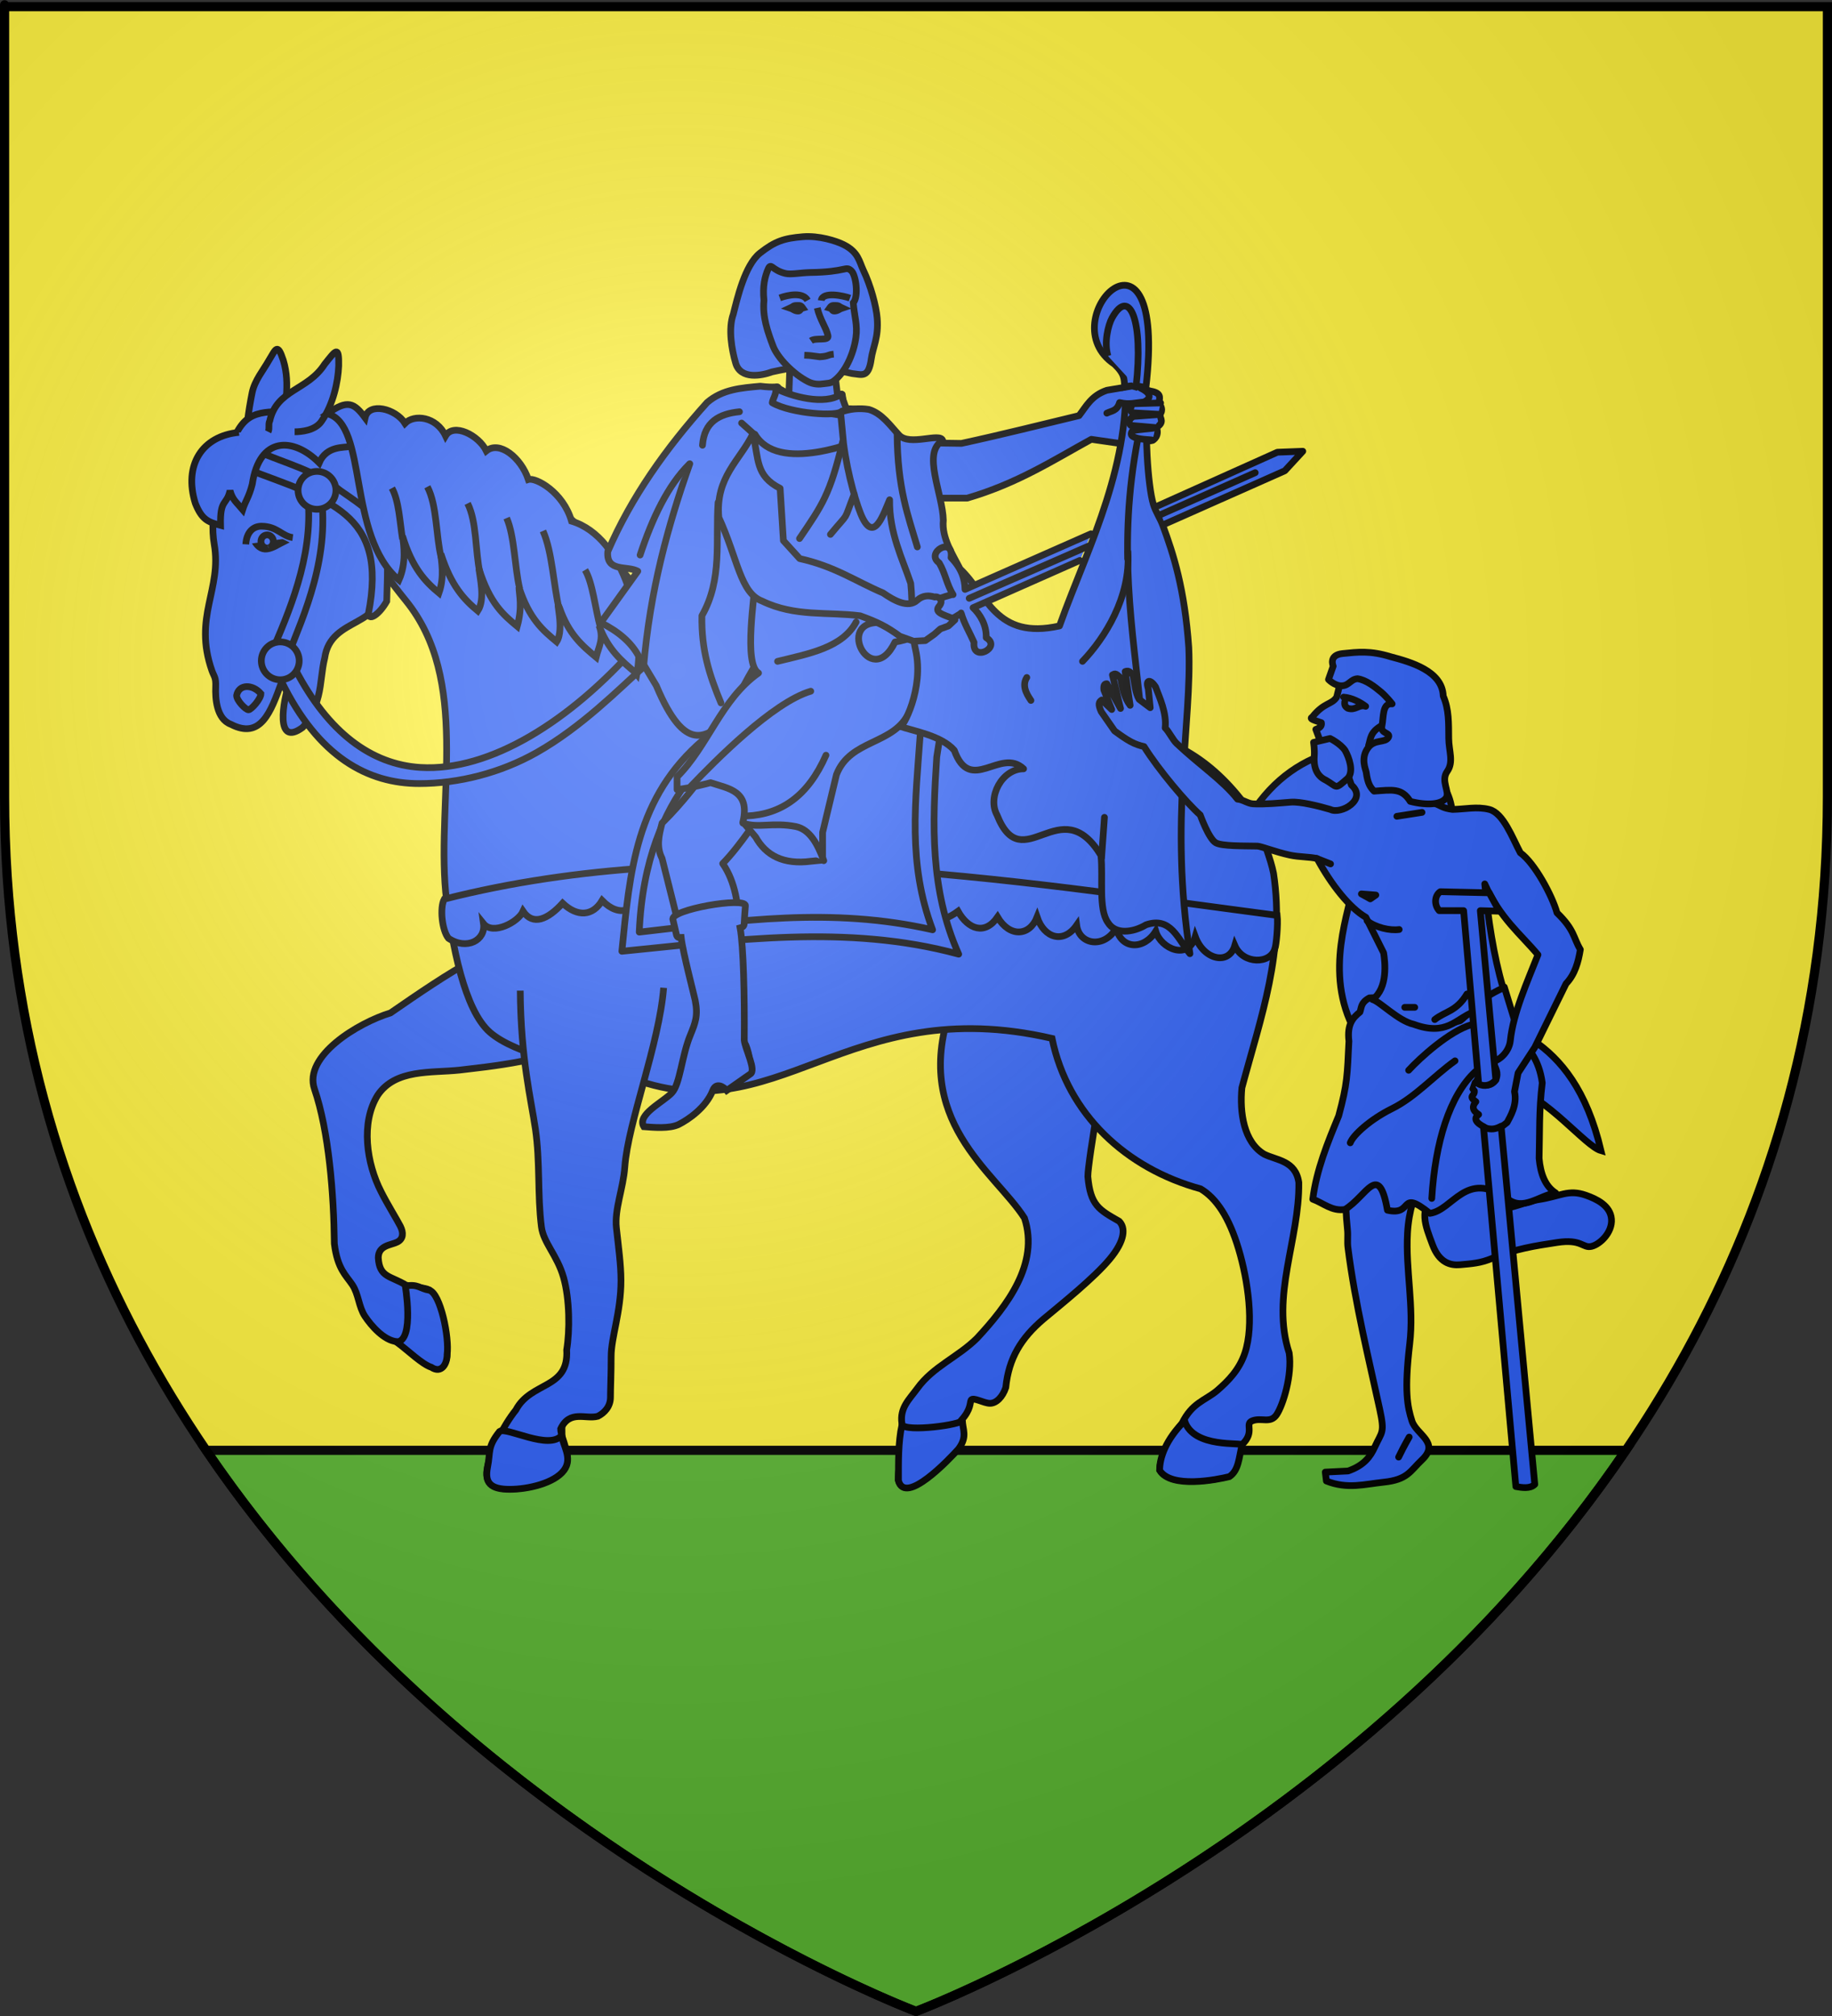 <?xml version="1.0" encoding="UTF-8" standalone="no"?>
<svg
   xmlns:dc="http://purl.org/dc/elements/1.1/"
   xmlns:cc="http://web.resource.org/cc/"
   xmlns:rdf="http://www.w3.org/1999/02/22-rdf-syntax-ns#"
   xmlns:svg="http://www.w3.org/2000/svg"
   xmlns="http://www.w3.org/2000/svg"
   xmlns:xlink="http://www.w3.org/1999/xlink"
   xmlns:sodipodi="http://sodipodi.sourceforge.net/DTD/sodipodi-0.dtd"
   xmlns:inkscape="http://www.inkscape.org/namespaces/inkscape"
   height="660"
   width="600"
   version="1.0"
   id="svg2"
   sodipodi:version="0.32"
   inkscape:version="0.45.1"
   sodipodi:docname="Blason ville fr Cébazan (Hérault).svg"
   sodipodi:docbase="C:\Users\Jany\Documents\aaaOuiqui\Blasons\Blasons Hérault"
   inkscape:export-filename="/Users/olivier/Desktop/Blason Rouge/Blason_Vide_3D.png"
   inkscape:export-xdpi="144"
   inkscape:export-ydpi="144"
   inkscape:output_extension="org.inkscape.output.svg.inkscape">
  <rect width="100%" height="100%" fill="#333333" stroke="none"/>
  <sodipodi:namedview
     inkscape:window-height="814"
     inkscape:window-width="1152"
     inkscape:pageshadow="2"
     inkscape:pageopacity="0.0"
     guidetolerance="10.0"
     gridtolerance="10.0"
     objecttolerance="10.0"
     borderopacity="1.0"
     bordercolor="#666666"
     pagecolor="#ffffff"
     id="base"
     showgrid="false"
     height="660px"
     inkscape:zoom="0.89095454"
     inkscape:cx="172.24071"
     inkscape:cy="349.33675"
     inkscape:window-x="-8"
     inkscape:window-y="-8"
     inkscape:current-layer="layer4" />
  <desc
     id="desc4">Flag of Canton of Valais (Wallis)</desc>
  <defs
     id="defs6">
    <linearGradient
       id="linearGradient2893">
      <stop
         style="stop-color:white;stop-opacity:0.314;"
         offset="0"
         id="stop2895" />
      <stop
         id="stop2897"
         offset="0.19"
         style="stop-color:white;stop-opacity:0.251;" />
      <stop
         style="stop-color:#6b6b6b;stop-opacity:0.125;"
         offset="0.6"
         id="stop2901" />
      <stop
         style="stop-color:black;stop-opacity:0.125;"
         offset="1"
         id="stop2899" />
    </linearGradient>
    <radialGradient
       inkscape:collect="always"
       xlink:href="#linearGradient2893"
       id="radialGradient3163"
       gradientUnits="userSpaceOnUse"
       gradientTransform="matrix(1.353,0,0,1.349,-77.629,-85.747)"
       cx="221.445"
       cy="226.331"
       fx="221.445"
       fy="226.331"
       r="300" />
    <g
       id="s">
      <g
         id="c">
        <path
           transform="matrix(0.951,0.309,-0.309,0.951,0,-1)"
           d="M 0,0 L 0,1 L 0.5,1 L 0,0 z "
           id="t" />
        <use
           height="540"
           width="810"
           y="0"
           x="0"
           id="use2144"
           transform="scale(-1,1)"
           xlink:href="#t" />
      </g>
      <g
         id="a">
        <use
           height="540"
           width="810"
           y="0"
           x="0"
           id="use2147"
           transform="matrix(0.309,0.951,-0.951,0.309,0,0)"
           xlink:href="#c" />
        <use
           height="540"
           width="810"
           y="0"
           x="0"
           id="use2149"
           transform="matrix(-0.809,0.588,-0.588,-0.809,0,0)"
           xlink:href="#c" />
      </g>
      <use
         height="540"
         width="810"
         y="0"
         x="0"
         id="use2151"
         transform="scale(-1,1)"
         xlink:href="#a" />
    </g>
  </defs>
  <g
     inkscape:groupmode="layer"
     id="layer3"
     inkscape:label="Fond écu"
     style="display:inline">
    <path
       id="path2855"
       style="fill:#fcef3c;fill-opacity:1;fill-rule:evenodd;stroke:none;stroke-width:1px;stroke-linecap:butt;stroke-linejoin:miter;stroke-opacity:1"
       d="M 300,658.5 C 300,658.5 598.5,546.18 598.5,260.728 C 598.5,-24.723 598.5,2.176 598.5,2.176 L 1.5,2.176 L 1.5,260.728 C 1.5,546.18 300,658.5 300,658.5 z "
       sodipodi:nodetypes="cccccc" />
    <path
       style="fill:#5ab532;fill-opacity:1;fill-rule:evenodd;stroke:#000000;stroke-width:3;stroke-linecap:butt;stroke-linejoin:miter;stroke-miterlimit:4;stroke-dasharray:none;stroke-opacity:1;display:inline"
       d="M 67.531,474.812 C 155.45,604.101 300,658.5 300,658.5 C 300,658.5 444.55,604.101 532.469,474.812 L 67.531,474.812 z "
       id="path11392" />
  </g>
  <g
     inkscape:groupmode="layer"
     id="layer4"
     inkscape:label="Meubles"
     sodipodi:insensitive="true">
    <g
       id="g9360"
       style="fill:#2b5df2;stroke:#000000;stroke-width:2.2;stroke-miterlimit:4;stroke-dasharray:none;stroke-opacity:1"
       transform="translate(-4.49,-3.367)">
      <path
         style="fill:#2b5df2;fill-opacity:1;fill-rule:evenodd;stroke:#000000;stroke-width:2.2;stroke-linecap:butt;stroke-linejoin:miter;stroke-miterlimit:4;stroke-dasharray:none;stroke-opacity:1;display:inline"
         d="M 316.219,332.562 C 302.539,370.073 330.36,387.002 340.019,402.148 C 344.968,417.127 334.178,431.013 324.514,441.428 C 318.324,447.622 310.037,450.753 304.874,457.967 C 302.263,461.534 299.127,464.283 299.871,469.348 C 300.763,475.409 298.672,481.657 298.672,487.944 C 300.855,496.251 315.324,480.934 318.312,477.607 C 321.413,473.472 317.252,470.592 319.345,468.304 C 322.55,464.802 322.115,462.514 322.524,461.755 C 323.147,460.602 326.659,462.789 328.726,462.789 C 330.794,462.789 332.861,460.722 333.895,457.621 C 334.856,448.036 338.916,441.434 346.221,435.226 C 352.423,430.058 362.76,421.788 367.929,415.586 C 373.097,409.384 373.097,405.249 371.03,403.182 C 364.438,399.43 361.597,397.976 360.772,388.534 C 360.772,383.365 367.063,347.435 369.13,339.166"
         class="Silber Rand2"
         id="path10172"
         sodipodi:nodetypes="ccccsccsssccsccc" />
      <path
         style="fill:#2b5df2;fill-opacity:1;fill-rule:evenodd;stroke:#000000;stroke-width:2.2;stroke-linecap:butt;stroke-linejoin:miter;stroke-miterlimit:4;stroke-dasharray:none;stroke-opacity:1;display:inline"
         d="M 184.227,310.004 C 169.959,309.069 150.757,322.319 132.375,334.98 C 121.817,338.194 103.783,349.063 107.483,359.893 C 112.217,373.751 113.812,394.387 113.989,410.544 C 115.023,418.813 117.819,420.88 119.887,423.981 C 121.954,427.082 121.954,431.217 124.022,434.318 C 126.089,437.419 130.224,442.163 134.358,442.588 C 139.5,443.115 142.628,449.823 145.729,450.857 C 148.83,451.891 150.897,449.823 150.897,446.722 C 148.443,440.256 149.257,431.06 145.068,425.643 C 143.51,424.864 140.567,424.902 137.442,424.084 C 132.418,421.004 128.766,421.654 128.383,415.168 C 128.383,411.033 132.518,411.033 134.585,410 C 136.653,408.966 136.653,406.899 135.619,404.831 C 134.585,402.764 131.371,397.637 129.303,393.503 C 124.525,384.204 122.612,370.951 128.156,361.961 C 133.994,353.227 145.761,354.699 155.032,353.691 C 163.302,352.657 187.349,350.59 197.158,342.722"
         class="Silber Rand2"
         id="path10170"
         sodipodi:nodetypes="ccscssssccccsscccc" />
      <path
         sodipodi:nodetypes="csccc"
         id="path3058"
         class="Silber Rand2"
         d="M 84.993,150.559 C 84.993,144.357 85.779,138.363 87.061,131.953 C 87.871,127.899 90.781,124.522 92.609,121.235 C 94.817,117.686 95.344,115.452 97.259,121.273 C 99.781,129.519 97.397,136.664 97.397,144.357"
         style="fill:#2b5df2;fill-opacity:1;fill-rule:evenodd;stroke:#000000;stroke-width:2.2;stroke-linecap:butt;stroke-linejoin:miter;stroke-miterlimit:4;stroke-dasharray:none;stroke-opacity:1;display:inline" />
      <path
         id="path10174"
         style="fill:#2b5df2;fill-opacity:1;fill-rule:evenodd;stroke:#000000;stroke-width:2.2;stroke-linecap:butt;stroke-linejoin:miter;stroke-miterlimit:4;stroke-dasharray:none;stroke-opacity:1;display:inline"
         d="M 106.61,139.04 C 104.543,139.04 99.465,138.155 96.364,138.155 C 93.263,138.155 89.128,138.155 86.027,140.222 C 82.926,142.29 80.859,146.424 78.791,153.66 C 76.724,160.896 72.899,171.414 74.656,181.569 C 77.223,196.4 67.708,205.247 73.892,222.917 C 74.574,224.866 75.26,225.005 75.128,228.272 C 74.98,231.964 75.358,238.722 80.094,240.489 C 89.936,245.581 93.183,236.371 96.633,226.938 C 98.886,220.667 101.886,222.532 99.276,226.938 C 97.194,232.595 94.434,248.249 103.6,241.523 C 105.667,239.456 107.734,235.321 108.768,231.186 C 109.802,227.051 109.802,222.917 110.835,218.782 C 112.816,204.677 131.459,209.27 128.408,193.974 C 129.563,179.442 116.37,174.091 137.417,200.008 C 158.465,225.924 147.569,264.056 150.443,295.439 C 152.511,313.012 156.645,334.056 164.915,341.291 C 173.184,348.527 193.236,352.662 209.775,355.763 C 258.964,375.47 281.248,327.652 349.047,343.326 C 354.134,368.184 373.322,385.901 397.724,392.582 C 402.893,395.683 407.027,401.885 410.128,412.222 C 413.229,422.559 415.297,437.03 412.196,446.334 C 410.405,451.705 406.891,455.354 403.047,458.672 C 399.002,461.98 394.946,462.579 391.614,469.329 C 387.12,474.9 384.286,481.157 384.286,484.58 C 388.019,490.652 403.026,487.669 407.125,486.647 C 410.226,484.58 408.154,479.229 411.259,476.31 C 415.659,472.176 412.023,469.57 414.58,468.537 C 417.61,467.312 420.557,469.57 422.624,466.469 C 424.691,463.368 427.75,453.569 426.717,446.334 C 420.6,427.653 430.107,409.209 429.866,390.515 C 428.832,383.279 422.63,383.279 418.495,381.212 C 411.851,377.295 410.443,367.561 411.222,359.492 C 417.407,336.409 425.439,314.756 421.596,289.317 C 420.562,284.148 418.495,280.013 418.495,277.946 C 439.52,273.151 447.711,277.125 447.924,290.71 C 448.037,297.927 438.21,317.879 446.544,337.397 C 462.756,357.273 475.503,350.835 498.282,358.324 C 511.592,362.7 523.627,378.584 528.84,380.071 C 524.127,360.149 515.694,350.095 506.614,343.923 C 492.697,334.464 477.261,334.126 471.372,321.359 C 459.995,297.395 493.463,276.713 473.862,256.356 C 455.798,241.899 428.621,247.002 414.36,269.677 C 389.692,233.964 358.484,241.023 318.682,242.658 C 296.975,242.658 260.014,243.423 248.643,242.389 C 226.86,241.462 226.347,216.627 216.521,201.073 C 210.44,191.445 201.123,181.909 191.512,173.297 C 167.418,151.706 135.758,135.919 106.61,139.04 z "
         sodipodi:nodetypes="cssssssccccsccccscccssccccsssccccccscscscccccssc" />
      <path
         style="fill:#2b5df2;fill-opacity:1;fill-rule:evenodd;stroke:#000000;stroke-width:2.2;stroke-linecap:butt;stroke-linejoin:miter;stroke-miterlimit:4;stroke-dasharray:none;stroke-opacity:1;display:inline"
         d="M 174.878,327.683 C 175.039,349.943 178.44,363.426 179.84,372.961 C 181.429,383.778 180.478,394.441 181.811,405.005 C 182.469,410.228 186.979,414.308 189.046,421.544 C 191.114,428.78 191.114,439.117 190.08,445.319 C 190.841,458.25 178.44,455.539 173.444,464.959 C 169.309,470.127 165.174,478.397 164.141,483.565 C 163.107,488.733 165.174,490.801 171.377,490.801 C 177.579,490.801 186.042,488.733 189.144,484.599 C 192.245,480.464 188.11,474.262 188.11,471.161 C 191.094,464.821 196.333,468.101 200.287,467.026 C 202.354,465.992 204.422,463.925 204.422,460.824 C 204.422,457.723 204.649,453.588 204.649,447.386 C 204.649,441.184 207.863,432.915 207.863,422.578 C 207.863,417.368 207.047,411.633 206.369,405.373 C 205.702,399.212 208.611,392.543 209.124,385.365 C 210.158,370.894 220.383,345.193 221.841,326.742"
         class="Silber Rand2"
         id="path10178"
         sodipodi:nodetypes="csssccsssccsssssc" />
      <path
         id="path10204"
         style="fill:#2b5df2;fill-opacity:1;fill-rule:evenodd;stroke:#000000;stroke-width:2.2;stroke-linecap:butt;stroke-linejoin:miter;stroke-miterlimit:4;stroke-dasharray:none;stroke-opacity:1;display:inline"
         d="M 227.599,296.943 C 230.013,301.249 238.619,302.534 240.549,296.755 C 243.288,301.077 250.867,302.251 253.5,297.735 C 255.491,302.589 264.411,302.614 266.082,297.291 C 271.369,302.953 275.482,304.146 279.4,298.05 C 281.606,303.209 288.09,303.58 291.616,297.913 C 294.434,304.768 303.154,303.287 306.036,300.167 C 307.97,305.314 312.291,306.052 318.252,301.698 C 321.623,307.689 327.068,309.564 331.202,303.611 C 335.191,310.311 341.659,309.875 344.152,303.611 C 346.511,310.571 352.839,312.425 357.103,306.271 C 357.949,312.672 366.035,314.029 370.053,307.28 C 371.862,314.367 379.205,314.32 383.003,308.253 C 384.716,314.013 393.719,317.896 395.954,310.014 C 398.813,317.74 407.016,319.389 408.904,312.921 C 411.611,319.197 420.669,319.016 422.028,313.905 C 422.468,312.982 423.124,306.009 422.785,303.047 C 333.795,291.359 238.316,275.293 149.991,297.726 C 148.474,300.489 149.228,307.94 151.367,310.552 C 157.371,314.568 163.609,311.168 162.847,305.773 C 165.903,309.598 174.191,305.306 175.797,301.708 C 179.037,306.481 183.857,304.431 188.748,299.064 C 193.641,303.655 198.622,303.308 201.698,298.18 C 207.418,304.026 212.761,301.322 214.648,296.354 C 218.064,303.189 224.298,303.001 227.599,296.943 z "
         sodipodi:nodetypes="ccccccccccccccccccccccccc" />
      <path
         sodipodi:nodetypes="cccccc"
         id="path3064"
         class="Silber Rand2"
         d="M 92.314,144.73 C 92.856,143.647 92.278,142.191 92.839,141.126 C 95.176,130.784 105.275,131.254 110.813,122.595 C 114.391,118.133 115.56,116.179 115.42,123.139 C 115.199,128.373 113.681,135.674 109.802,141.256 C 107.734,144.357 103.057,144.73 100.989,144.73"
         style="fill:#2b5df2;fill-opacity:1;fill-rule:evenodd;stroke:#000000;stroke-width:2.2;stroke-linecap:butt;stroke-linejoin:miter;stroke-miterlimit:4;stroke-dasharray:none;stroke-opacity:1;display:inline" />
      <path
         sodipodi:nodetypes="cscsc"
         id="path3074"
         class="Schwarz"
         d="M 96.839,180.978 C 95.502,180.348 94.396,178.408 92.466,178.021 C 90.295,177.586 88.113,178.162 87.898,180.605 C 88.648,181.984 89.976,183.354 91.956,183.092 C 93.853,182.84 95.976,181.407 96.839,180.978 z "
         style="fill:#2b5df2;fill-opacity:1;fill-rule:evenodd;stroke:#000000;stroke-width:2.2;stroke-linecap:butt;stroke-linejoin:miter;stroke-miterlimit:4;stroke-dasharray:none;stroke-opacity:1;display:inline" />
      <path
         sodipodi:nodetypes="ccsc"
         id="path3076"
         class="Schwarz"
         d="M 89.946,230.476 C 87.265,227.334 82.749,227.243 81.978,231.035 C 81.978,232.71 84.955,235.745 85.869,235.745 C 86.782,235.745 89.946,232.15 89.946,230.476 z "
         style="fill:#2b5df2;fill-opacity:1;fill-rule:evenodd;stroke:#000000;stroke-width:2.2;stroke-linecap:butt;stroke-linejoin:miter;stroke-miterlimit:4;stroke-dasharray:none;stroke-opacity:1;display:inline" />
      <path
         sodipodi:nodetypes="csc"
         id="path3078"
         class="Rand2"
         d="M 84.993,181.569 C 85.229,177.439 87.538,175.613 90.156,175.635 C 95.319,175.68 96.782,178.878 100.379,179.355"
         style="fill:#2b5df2;fill-opacity:1;fill-rule:evenodd;stroke:#000000;stroke-width:2.2;stroke-linecap:butt;stroke-linejoin:miter;stroke-miterlimit:4;stroke-dasharray:none;stroke-opacity:1;display:inline" />
      <path
         sodipodi:end="7.6256262"
         sodipodi:start="1.3829419"
         transform="matrix(0.417,0,0,0.417,66.668,42.136)"
         d="M 61.623,337.199 A 4.868,5.159 0 1 1 61.816,337.156"
         sodipodi:ry="5.15873"
         sodipodi:rx="4.8677292"
         sodipodi:cy="332.13086"
         sodipodi:cx="60.714287"
         id="path3082"
         style="fill:#2b5df2;fill-opacity:1;stroke:#000000;stroke-width:5.274;stroke-miterlimit:4;stroke-dasharray:none;stroke-opacity:1;display:inline"
         sodipodi:type="arc"
         sodipodi:open="true" />
      <path
         sodipodi:nodetypes="cccccccccssccsssc"
         d="M 84.993,156.761 C 112.019,167.166 131.75,170.929 125.13,204.363 C 125.43,206.789 128.843,204.31 131.156,200.207 C 131.871,175.525 131.927,174.895 116.004,163.997 C 108.027,157.505 98.035,155.091 88.822,151.086 M 104.918,162.963 C 107.962,182.457 100.197,201.132 94.317,214.953 M 109.274,162.963 C 113.286,185.028 103.623,205.506 98.896,217.748 C 99.654,219.416 100.436,221.019 101.24,222.56 C 111.975,243.141 126.069,253.625 142.16,254.61 C 164.976,256.006 191.261,239.4 212.969,214.828 L 215.403,221.588 C 207.339,228.836 195.002,241.389 180.261,249.723 C 168.339,256.461 154.658,259.879 141.857,259.899 C 125.017,259.925 108.765,251.262 96.649,226.349 C 94.87,222.69 95.875,219.488 94.268,215.098"
         style="fill:#2b5df2;fill-opacity:1;fill-rule:evenodd;stroke:#000000;stroke-width:2.2;stroke-linecap:butt;stroke-linejoin:miter;stroke-miterlimit:4;stroke-dasharray:none;stroke-opacity:1;display:inline"
         id="path3066" />
      <g
         transform="matrix(0.874,0,0,0.874,75.341,81.89)"
         style="fill:#2b5df2;stroke:#000000;stroke-width:2.518;stroke-miterlimit:4;stroke-dasharray:none;stroke-opacity:1"
         id="g3384">
        <path
           sodipodi:nodetypes="ccccccc"
           d="M 182.491,187.249 C 157.176,208.773 154.984,236.537 151.966,266.485 C 194.037,262.369 236.109,256.139 278.18,267.567 C 267.338,243.327 268.343,218.549 269.954,193.743 L 271.469,184.001 L 188.139,181.601 L 182.491,187.249 z "
           style="fill:#2b5df2;fill-rule:evenodd;stroke:#000000;stroke-width:2.518;stroke-linecap:round;stroke-linejoin:round;stroke-miterlimit:4;stroke-dasharray:none;stroke-opacity:1;display:inline"
           id="path2248" />
        <path
           sodipodi:nodetypes="cccc"
           d="M 196.44,181.554 C 192.098,188.822 160.816,204.507 158.479,259.312 C 196,255.021 230.246,249.775 268.401,258.437 C 258.988,233.411 261.963,210.675 263.873,183.775"
           style="fill:#2b5df2;fill-rule:evenodd;stroke:#000000;stroke-width:2.518;stroke-linecap:round;stroke-linejoin:round;stroke-miterlimit:4;stroke-dasharray:none;stroke-opacity:1;display:inline"
           id="path2250" />
      </g>
      <path
         sodipodi:nodetypes="cccccccc"
         id="path3072"
         class="Silber Rand2"
         d="M 82.756,144.916 C 70.64,146.097 64.589,155.644 68.454,168.132 C 70.522,173.3 72.419,174.265 76.724,175.367 C 76.505,166.546 78.721,168.946 79.825,163.997 C 80.672,167.065 81.994,167.86 83.96,170.199 C 84.807,167.504 86.075,166.016 87.109,161.882 C 89.447,146.113 100.6,146.412 109.022,154.882 C 111.471,149.151 117.46,150.01 118.816,149.554"
         style="fill:#2b5df2;fill-opacity:1;fill-rule:evenodd;stroke:#000000;stroke-width:2.2;stroke-linecap:butt;stroke-linejoin:miter;stroke-miterlimit:4;stroke-dasharray:none;stroke-opacity:1;display:inline" />
      <path
         id="path3070"
         class="Gold Rand2"
         d="M 114.512,163.895 C 114.512,160.47 111.735,157.693 108.31,157.693 C 104.885,157.693 102.108,160.47 102.108,163.895 C 102.108,167.321 104.885,170.097 108.31,170.097 C 111.735,170.097 114.512,167.321 114.512,163.895 z "
         style="fill:#2b5df2;fill-opacity:1;fill-rule:evenodd;stroke:#000000;stroke-width:2.2;stroke-linecap:butt;stroke-linejoin:miter;stroke-miterlimit:4;stroke-dasharray:none;stroke-opacity:1;display:inline" />
      <path
         id="path3068"
         class="Gold Rand2"
         d="M 102.481,219.714 C 102.481,216.289 99.704,213.512 96.279,213.512 C 92.854,213.512 90.077,216.289 90.077,219.714 C 90.077,223.14 92.854,225.916 96.279,225.916 C 99.704,225.916 102.481,223.14 102.481,219.714 z "
         style="fill:#2b5df2;fill-opacity:1;fill-rule:evenodd;stroke:#000000;stroke-width:2.2;stroke-linecap:butt;stroke-linejoin:miter;stroke-miterlimit:4;stroke-dasharray:none;stroke-opacity:1;display:inline" />
      <g
         style="fill:#2b5df2;stroke:#000000;stroke-width:2.518;stroke-miterlimit:4;stroke-dasharray:none;stroke-opacity:1"
         id="g3434"
         transform="matrix(0.87,-7.9366984e-2,7.9366984e-2,0.87,65.943,87.046)"
         inkscape:transform-center-y="13.616964">
        <path
           id="path3062"
           style="fill:#2b5df2;fill-opacity:1;fill-rule:evenodd;stroke:#000000;stroke-width:2.518;stroke-linecap:butt;stroke-linejoin:miter;stroke-miterlimit:4;stroke-dasharray:none;stroke-opacity:1;display:inline"
           d="M 134.291,112.173 C 132.187,101.054 122.419,94.566 119.579,95.166 C 117.6,86.783 110.145,79.534 104.868,83.05 C 102.487,76.851 93.549,71.357 90.156,76.049 C 87.373,68.452 79.16,66.848 75.444,69.99 C 72.46,64.111 62.565,60.759 60.733,66.556 C 57.165,60.707 54.898,58.993 46.792,63.768 C 61.715,69.097 49.786,109.872 67.837,128.286 C 71.263,122.18 70.856,115.315 70.674,112 C 73.25,124.257 77.603,129.747 82.336,134.479 C 85.144,128.314 84.187,122.483 84.412,119.925 C 87.145,132.261 91.499,137.751 96.231,142.483 C 99.48,138.358 98.108,130.054 98.11,126.798 C 100.964,140.117 105.696,144.85 110.429,149.582 C 113.114,142.404 112.204,138.025 112.414,135.025 C 115.161,147.216 119.893,151.948 124.626,156.681 C 128.155,152.175 125.417,139.749 126.831,144.006 C 129.358,154.315 134.091,159.047 138.823,163.779 C 140.131,160.014 142.479,157.03 140.983,152.07 C 143.556,161.413 148.288,166.146 153.02,170.878 L 153.452,171.529 C 158.411,153.928 153.874,120.08 134.291,112.173 z "
           sodipodi:nodetypes="cccccccccccccccccccccc" />
        <path
           id="path3080"
           style="fill:#2b5df2;fill-opacity:1;fill-rule:evenodd;stroke:#000000;stroke-width:2.518;stroke-linecap:butt;stroke-linejoin:miter;stroke-miterlimit:4;stroke-dasharray:none;stroke-opacity:1;display:inline"
           d="M 70.587,113.131 C 70.124,106.409 70.551,98.776 68.356,93.731 M 84.409,121.475 C 83.093,113.098 84.668,101.798 81.634,94.44 M 98.327,128.495 C 97.277,119.671 98.94,109.331 96.097,102.023 M 112.624,135.607 C 111.461,127.316 112.528,115.949 110.171,108.811 M 126.708,144.926 C 125.325,135.196 126.092,123.177 123.289,114.853 M 141.432,152.822 C 140.145,145.761 140.105,135.843 137.673,130.859"
           sodipodi:nodetypes="cscscscscscs" />
      </g>
      <g
         transform="matrix(0.874,0,0,0.874,75.341,81.89)"
         style="fill:#2b5df2;stroke:#000000;stroke-width:2.518;stroke-miterlimit:4;stroke-dasharray:none;stroke-opacity:1"
         id="g3576">
        <path
           style="fill:#2b5df2;fill-opacity:1;fill-rule:evenodd;stroke:#000000;stroke-width:2.518;stroke-linecap:butt;stroke-linejoin:miter;stroke-miterlimit:4;stroke-dasharray:none;stroke-opacity:1;display:inline"
           d="M 129.508,447.731 C 124.799,453.599 108.824,444.537 106.157,446.322 C 101.424,452.238 102.819,453.825 101.636,459.74 C 100.453,465.656 102.819,468.022 109.918,468.022 C 117.017,468.022 126.704,465.656 130.253,460.923 C 133.803,456.191 129.508,451.281 129.508,447.731 z "
           class="Silber Rand2"
           id="path3438"
           sodipodi:nodetypes="ccsssc" />
        <path
           style="fill:#2b5df2;fill-opacity:1;fill-rule:evenodd;stroke:#000000;stroke-width:2.518;stroke-linecap:butt;stroke-linejoin:miter;stroke-miterlimit:4;stroke-dasharray:none;stroke-opacity:1;display:inline"
           d="M 279.587,442.123 C 279.587,443.831 258.347,446.687 256.915,443.804 C 255.483,450.552 255.615,457.674 255.615,464.752 C 258.114,474.26 274.674,456.729 278.094,452.921 C 281.643,448.189 279.587,445.672 279.587,442.123 z "
           class="Silber Rand2"
           id="path3440"
           sodipodi:nodetypes="ccccc" />
        <path
           id="path3442"
           style="fill:#2b5df2;fill-opacity:1;fill-rule:evenodd;stroke:#000000;stroke-width:2.518;stroke-linecap:butt;stroke-linejoin:miter;stroke-miterlimit:4;stroke-dasharray:none;stroke-opacity:1;display:inline"
           d="M 384.353,451.437 C 384.776,450.252 366.166,452.88 362.837,442.391 C 355.738,449.49 353.481,456.169 353.481,460.902 C 357.753,467.852 374.93,464.437 379.621,463.268 C 383.17,460.902 383.17,456.169 384.353,451.437 z "
           sodipodi:nodetypes="ccccc" />
        <path
           style="fill:#2b5df2;fill-opacity:1;fill-rule:evenodd;stroke:#000000;stroke-width:2.518;stroke-linecap:butt;stroke-linejoin:miter;stroke-miterlimit:4;stroke-dasharray:none;stroke-opacity:1;display:inline"
           d="M 70.831,391.892 C 70.58,390.762 74.539,412.524 67.549,412.839 C 72.281,416.389 77.013,421.121 80.563,422.304 C 84.331,424.8 86.478,421.121 86.478,417.572 C 87.389,411.046 83.944,394.612 79.806,393.445 C 76.346,392.918 75.564,390.976 70.831,391.892 z "
           class="Silber Rand2"
           id="path3444"
           sodipodi:nodetypes="cccccc" />
      </g>
      <path
         id="path3309"
         style="fill:#2b5df2;fill-rule:evenodd;stroke:#000000;stroke-width:2.2;stroke-linecap:round;stroke-linejoin:round;stroke-miterlimit:4;stroke-dasharray:none;stroke-opacity:1;display:inline"
         d="M 280.328,132.473 C 274.838,135.436 266.289,135.089 258.888,130.082 L 257.416,134.893 C 263.61,141.241 273.223,140.165 281.073,137.522 L 280.328,132.473 z "
         sodipodi:nodetypes="ccccc" />
      <path
         id="path2252"
         style="fill:#2b5df2;fill-rule:evenodd;stroke:#000000;stroke-width:2.2;stroke-linecap:round;stroke-linejoin:round;stroke-miterlimit:4;stroke-dasharray:none;stroke-opacity:1;display:inline"
         d="M 300.916,148.26 L 301.986,166.449 L 321.246,166.449 C 337.883,161.571 349.3,154.083 361.906,147.19 L 371.134,148.527 L 381.556,147.658 C 382.349,147.63 384.309,145.917 383.228,143.311 C 385.931,141.627 384.502,140.364 384.298,139.165 C 385.634,137.493 384.656,136.333 384.031,135.152 C 384.466,133.415 384.72,131.971 381.356,131.407 L 375.326,129.735 L 366.988,131.14 C 361.907,132.879 360.284,136.348 357.893,139.432 C 345.216,142.464 333.334,145.495 319.374,148.527 L 300.916,148.26 z "
         sodipodi:nodetypes="ccccccccccccccc" />
      <path
         id="path2260"
         style="fill:#2b5df2;fill-rule:evenodd;stroke:#000000;stroke-width:2.2;stroke-linecap:round;stroke-linejoin:round;stroke-miterlimit:4;stroke-dasharray:none;stroke-opacity:1;display:inline"
         d="M 238.534,252.603 C 233.064,259.341 228.189,266.101 221.321,272.842 C 220.339,276.688 219.351,280.534 221.321,284.38 C 225.609,301.301 229.896,319.028 234.183,336.396 L 230.022,348.502 L 228.131,357.959 L 219.808,367.795 L 217.538,368.93 C 217.01,370.162 218.006,370.786 219.997,371.01 L 226.428,369.686 L 240.047,357.013 L 247.613,355.122 C 250.772,352.215 250.072,348.88 248.748,345.475 L 247.235,343.773 L 246.1,331.667 C 245.745,316.637 249.367,297.889 241.182,286.082 C 246.983,280.194 252.783,270.886 258.584,263.195 L 238.534,252.603 z " />
      <path
         id="path3273"
         style="fill:#2b5df2;fill-rule:evenodd;stroke:#000000;stroke-width:2.2;stroke-linecap:round;stroke-linejoin:round;stroke-miterlimit:4;stroke-dasharray:none;stroke-opacity:1;display:inline"
         d="M 203.541,183.942 C 202.97,190.791 209.914,188.455 213.377,190.373 L 201.272,207.207 C 206.821,210.002 211.228,213.558 213.755,218.367 L 219.43,227.825 C 229.1,250.831 235.808,244.218 242.68,239.242 C 255.152,206.079 319.372,134.166 279.712,137.268 C 266.256,136.64 258.211,134.942 259.17,130.399 L 258.307,135.529 C 258.02,127.553 262.75,130.966 253.477,129.804 C 247.348,130.382 241.165,130.755 236.075,135.142 C 222.62,150.103 211.238,166.101 203.541,183.942 z "
         sodipodi:nodetypes="cccccccccccc" />
      <path
         style="fill:#2b5df2;fill-opacity:1;fill-rule:evenodd;stroke:#000000;stroke-width:2.2;stroke-linecap:butt;stroke-linejoin:miter;stroke-miterlimit:4;stroke-dasharray:none;stroke-opacity:1"
         d="M 262.712,136.58 L 279.537,139.257 L 276.86,116.313 L 263.476,115.166 L 262.712,136.58 z "
         id="path3715" />
      <path
         id="path3648"
         style="fill:#2b5df2;fill-rule:evenodd;stroke:#000000;stroke-width:2.2;stroke-linecap:round;stroke-linejoin:round;stroke-miterlimit:4;stroke-dasharray:none;stroke-opacity:1;display:inline"
         d="M 251.839,192.349 C 251.844,197.855 247.844,220.736 252.916,223.705 C 240.626,232.403 236.455,247.535 226.239,257.71 L 226.239,261.871 C 231.648,261.115 234.213,260.358 237.21,259.602 C 243.065,261.565 250.244,262.204 247.802,272.464 L 251.963,277.382 C 255.318,283.402 261.004,286.509 270.122,285.326 L 273.905,284.948 L 273.905,275.868 L 278.444,256.954 C 282.993,245.169 297.462,247.36 302.31,236.388 C 317.676,214.611 308.311,186.607 297.558,162.885 C 291.725,152.715 282.62,142.545 280.057,132.374 C 274.632,136.263 263.428,133.074 258.478,130.485 C 259.006,132.027 257.58,133.872 257.418,135.217 C 263.67,138.826 278.993,139.843 280.281,137.938 L 295.095,143.75 C 284.018,149.019 259.214,158.222 251.732,145.541 L 251.839,192.349 z "
         sodipodi:nodetypes="cccccccccccccccccccc" />
      <path
         id="path3654"
         style="fill:#2b5df2;fill-rule:evenodd;stroke:#000000;stroke-width:2.2;stroke-linecap:round;stroke-linejoin:round;stroke-miterlimit:4;stroke-dasharray:none;stroke-opacity:1;display:inline"
         d="M 373.048,135.648 C 372.32,150.247 368.274,164.157 363.416,177.354 C 362.274,180.455 361.095,183.509 359.914,186.513 C 356.926,194.11 353.925,201.387 351.49,208.284 C 330.499,212.976 327.82,197.948 318.922,189.617 C 316.537,184.877 312.869,179.528 313.437,173.728 C 313.261,165.037 306.318,151.366 313.248,147.625 C 312.564,144.758 302.306,149.637 298.872,145.734 C 295.933,142.57 293.321,138.698 289.037,137.411 C 285.953,136.915 282.869,137.183 279.785,138.314 L 280.748,148.389 C 282.054,158.796 285.266,169.591 287.103,173.17 C 290.973,180.708 293.854,171.562 295.849,166.982 C 295.699,177.832 300.073,186.325 302.76,194.337 C 303.512,201.312 302.78,209.298 304.347,216.078 C 307.297,228.842 299.921,242.199 299.302,241.177 C 303.421,242.653 312.786,244.121 317.031,249.009 C 322.302,263.658 332.163,247.898 339.729,255.062 C 332.637,255.06 327.768,264.329 331.028,270.194 C 339.466,291.394 351.781,261.509 365.074,283.434 C 365.822,290.759 364.175,300.957 367.344,305.376 C 369.77,309.377 375.503,308.72 379.828,306.132 C 387.976,303.319 390.275,310.902 394.203,315.59 C 387.446,271.84 394.919,239.51 393.825,215.341 C 392.477,196.067 388.799,184.787 385.337,175.408 C 384.416,172.914 382.977,170.909 382.238,168.5 C 380.332,162.294 379.354,143.566 380.302,134.867"
         sodipodi:nodetypes="cssccccccccsccscccccccccssc" />
      <g
         id="g3258"
         transform="matrix(0.873,1.888832e-2,-1.888832e-2,0.873,81.01,75.749)"
         style="fill:#2b5df2;stroke:#000000;stroke-width:2.518;stroke-miterlimit:4;stroke-dasharray:none;stroke-opacity:1">
        <path
           sodipodi:nodetypes="ccccccccccccccccc"
           d="M 320.078,120.326 L 280.401,138.919 C 282.991,141.236 285.64,145.212 285.573,150.04 C 291.675,153.529 280.401,159.614 281.051,151.899 C 279.506,148.578 276.997,144.538 275.973,140.978 C 276.153,141.365 260.085,151.092 251.419,152.397 C 242.6,171.73 227.213,142.214 248.456,145.507 C 255.476,139.857 272.578,133.678 272.811,134.18 C 270.351,130.539 269.668,126.071 267.322,122.378 C 261.844,118.675 272.636,112.071 271.75,120.318 C 275.802,124.316 277.083,128.233 277.239,132.121 L 324.026,110.249 M 348.978,99.188 L 393.243,78.171 L 402.784,77.597 L 396.199,85.065 L 351.581,106.025"
           style="fill:#2b5df2;fill-rule:evenodd;stroke:#000000;stroke-width:2.518;stroke-linecap:round;stroke-linejoin:round;stroke-miterlimit:4;stroke-dasharray:none;stroke-opacity:1;display:inline"
           id="path2292" />
        <path
           sodipodi:nodetypes="cccc"
           d="M 323.447,114.752 L 278.872,135.428 M 385.112,86.02 L 349.589,102.68"
           style="fill:#2b5df2;fill-rule:evenodd;stroke:#000000;stroke-width:2.518;stroke-linecap:round;stroke-linejoin:round;stroke-miterlimit:4;stroke-dasharray:none;stroke-opacity:1;display:inline"
           id="path3405" />
      </g>
      <path
         id="path2254"
         style="fill:#2b5df2;fill-rule:evenodd;stroke:#000000;stroke-width:2.2;stroke-linecap:round;stroke-linejoin:round;stroke-miterlimit:4;stroke-dasharray:none;stroke-opacity:1;display:inline"
         d="M 251.089,145.355 C 253.038,153.691 251.833,159.112 259.989,163.239 L 261.059,180.359 L 266.409,186.244 C 277.91,188.786 284.726,193.671 293.694,197.479 C 297.348,200.01 301.923,202.536 304.846,199.907 C 306.694,198.245 308.612,198.211 310.638,198.83 C 311.1,198.4 314.165,199.521 311.884,202.053 C 310.245,204.326 315.287,204.93 317.234,206.306 L 315.094,208.303 L 312.484,209.249 L 310.468,211.024 L 307.558,213.086 L 303.721,213.288 L 299.206,211.664 C 294.886,208.503 291.934,207.031 286.204,204.969 C 275.504,203.599 264.804,205.359 254.104,200.154 C 246.931,197.509 246.142,186.344 239.911,172.758 C 238.746,159.548 246.87,154.079 251.089,145.355 z "
         sodipodi:nodetypes="cccccsccccccccccccc" />
      <path
         id="path3275"
         style="fill:#2b5df2;fill-rule:evenodd;stroke:#000000;stroke-width:2.2;stroke-linecap:round;stroke-linejoin:round;stroke-miterlimit:4;stroke-dasharray:none;stroke-opacity:1;display:inline"
         d="M 230.4,155.191 C 223.281,175.31 217.375,196.641 215.269,221.772" />
      <path
         id="path3277"
         style="fill:#2b5df2;fill-rule:evenodd;stroke:#000000;stroke-width:2.2;stroke-linecap:round;stroke-linejoin:round;stroke-miterlimit:4;stroke-dasharray:none;stroke-opacity:1;display:inline"
         d="M 214.134,185.077 C 218.065,173.135 223.224,162.289 230.181,155.391" />
      <path
         id="path3279"
         style="fill:#2b5df2;fill-rule:evenodd;stroke:#000000;stroke-width:2.2;stroke-linecap:round;stroke-linejoin:round;stroke-miterlimit:4;stroke-dasharray:none;stroke-opacity:1;display:inline"
         d="M 239.669,167.864 C 238.79,180.29 241.201,192.969 234.373,204.938 C 234.164,216.139 236.788,224.315 240.615,233.499" />
      <path
         id="path3285"
         style="fill:#2b5df2;fill-rule:evenodd;stroke:#000000;stroke-width:2.2;stroke-linecap:round;stroke-linejoin:round;stroke-miterlimit:4;stroke-dasharray:none;stroke-opacity:1;display:inline"
         d="M 378.315,238.039 C 375.547,209.321 370.295,182.343 377.18,146.869"
         sodipodi:nodetypes="cc" />
      <path
         style="fill:#2b5df2;fill-rule:evenodd;stroke:#000000;stroke-width:2.2;stroke-linecap:round;stroke-linejoin:round;stroke-miterlimit:4;stroke-dasharray:none;stroke-opacity:1;display:inline"
         d="M 359.022,219.88 C 366.36,212.22 374.83,198.809 373.894,184.022"
         id="path3287"
         sodipodi:nodetypes="cc" />
      <path
         id="path3289"
         style="fill:#2b5df2;fill-rule:evenodd;stroke:#000000;stroke-width:2.2;stroke-linecap:round;stroke-linejoin:round;stroke-miterlimit:4;stroke-dasharray:none;stroke-opacity:1;display:inline"
         d="M 365.262,284.191 L 366.209,270.951"
         sodipodi:nodetypes="cc" />
      <path
         id="path3291"
         style="fill:#2b5df2;fill-rule:evenodd;stroke:#000000;stroke-width:2.2;stroke-linecap:round;stroke-linejoin:round;stroke-miterlimit:4;stroke-dasharray:none;stroke-opacity:1;display:inline"
         d="M 284.875,207.018 C 280.387,215.392 269.487,217.354 259.151,219.88" />
      <path
         id="path3293"
         style="fill:#2b5df2;fill-rule:evenodd;stroke:#000000;stroke-width:2.2;stroke-linecap:round;stroke-linejoin:round;stroke-miterlimit:4;stroke-dasharray:none;stroke-opacity:1;display:inline"
         d="M 270.022,229.658 C 257.552,233.328 238.674,252.491 230.779,260.737"
         sodipodi:nodetypes="cc" />
      <path
         id="path3295"
         style="fill:#2b5df2;fill-rule:evenodd;stroke:#000000;stroke-width:2.2;stroke-linecap:round;stroke-linejoin:round;stroke-miterlimit:4;stroke-dasharray:none;stroke-opacity:1;display:inline"
         d="M 280.513,147.811 C 276.316,165.316 273.812,168.657 266.336,179.674"
         sodipodi:nodetypes="cc" />
      <path
         id="path3297"
         style="fill:#2b5df2;fill-rule:evenodd;stroke:#000000;stroke-width:2.2;stroke-linecap:round;stroke-linejoin:round;stroke-miterlimit:4;stroke-dasharray:none;stroke-opacity:1;display:inline"
         d="M 284.25,165.147 C 280.429,174.879 283.018,170.383 276.467,178.322"
         sodipodi:nodetypes="cc" />
      <path
         id="path3299"
         style="fill:#2b5df2;fill-rule:evenodd;stroke:#000000;stroke-width:2.2;stroke-linecap:round;stroke-linejoin:round;stroke-miterlimit:4;stroke-dasharray:none;stroke-opacity:1;display:inline"
         d="M 298.305,145.356 C 298.42,163.292 301.91,172.227 304.925,182.429" />
      <path
         id="path3301"
         style="fill:#2b5df2;fill-rule:evenodd;stroke:#000000;stroke-width:2.2;stroke-linecap:round;stroke-linejoin:round;stroke-miterlimit:4;stroke-dasharray:none;stroke-opacity:1;display:inline"
         d="M 234.562,149.139 C 235.132,141.44 240.073,138.839 246.667,138.168" />
      <path
         id="path3371"
         style="fill:#2b5df2;fill-rule:evenodd;stroke:#000000;stroke-width:2.2;stroke-linecap:round;stroke-linejoin:round;stroke-miterlimit:4;stroke-dasharray:none;stroke-opacity:1;display:inline"
         d="M 247.802,272.842 C 253.002,274.622 257.422,272.453 265.204,273.977 C 269.742,274.975 272.243,279.642 274.283,285.137"
         sodipodi:nodetypes="ccc" />
      <path
         id="path3373"
         style="fill:#2b5df2;fill-rule:evenodd;stroke:#000000;stroke-width:2.2;stroke-linecap:round;stroke-linejoin:round;stroke-miterlimit:4;stroke-dasharray:none;stroke-opacity:1;display:inline"
         d="M 340.773,225.165 C 338.736,228.336 341.648,231.828 342.132,232.68"
         sodipodi:nodetypes="cc" />
      <path
         id="path3375"
         style="fill:#2b5df2;fill-rule:evenodd;stroke:#000000;stroke-width:2.2;stroke-linecap:round;stroke-linejoin:round;stroke-miterlimit:4;stroke-dasharray:none;stroke-opacity:1;display:inline"
         d="M 366.988,138.63 C 368.52,137.831 370.308,137.992 371.163,135.162 C 374.516,135.929 376.392,135.19 379.112,134.99 C 382.267,133.441 380.681,131.683 377.994,130.394"
         sodipodi:nodetypes="cccc" />
      <path
         id="path3379"
         style="fill:#2b5df2;fill-rule:evenodd;stroke:#000000;stroke-width:2.2;stroke-linecap:round;stroke-linejoin:round;stroke-miterlimit:4;stroke-dasharray:none;stroke-opacity:1;display:inline"
         d="M 381.996,147.457 C 381.178,147.222 377.14,147.338 375.455,146.224 C 374.74,145.751 374.902,144.987 375.443,144.381 C 378.162,143.846 380.612,143.844 383.267,143.378 L 374.841,142.642 C 373.7,141.394 374.634,140.279 375.71,139.7 L 384.471,139.031 L 375.376,138.496 C 374.37,137.85 374.802,136.725 375.376,135.553 L 384.604,135.286"
         sodipodi:nodetypes="cscccccccc" />
      <path
         id="path3385"
         style="fill:#2b5df2;fill-rule:evenodd;stroke:#000000;stroke-width:2.2;stroke-linecap:round;stroke-linejoin:round;stroke-miterlimit:4;stroke-dasharray:none;stroke-opacity:1;display:inline"
         d="M 243.83,345.664 C 241.617,346.569 240.12,348.549 238.912,350.961" />
      <path
         id="path3395"
         style="fill:#2b5df2;fill-rule:evenodd;stroke:#000000;stroke-width:2.2;stroke-linecap:round;stroke-linejoin:round;stroke-miterlimit:4;stroke-dasharray:none;stroke-opacity:1;display:inline"
         d="M 249.022,270.506 C 260.409,269.973 269.15,263.941 275.004,250.607"
         sodipodi:nodetypes="cc" />
      <path
         id="path3650"
         style="fill:#2b5df2;fill-rule:evenodd;stroke:#000000;stroke-width:2.2;stroke-linecap:round;stroke-linejoin:round;stroke-miterlimit:4;stroke-dasharray:none;stroke-opacity:1;display:inline"
         d="M 247.373,141.868 L 251.534,145.59" />
      <path
         style="fill:#2b5df2;fill-rule:evenodd;stroke:#000000;stroke-width:2.2;stroke-linecap:butt;stroke-linejoin:miter;stroke-miterlimit:4;stroke-dasharray:none;stroke-opacity:1;display:inline"
         d="M 248.244,343.929 C 248.526,346.885 252.348,353.854 250.156,355.018 L 242.508,360.372 C 241.553,359.215 239.026,357.519 237.92,360.372 C 235.762,365.936 229.89,369.931 226.831,371.461 C 223.771,372.99 218.374,372.445 215.359,372.226 C 212.924,368.291 221.668,364.196 224.536,361.136 C 227.229,358.264 227.737,349.21 230.516,342.399 C 232.191,338.296 233.17,335.975 232.184,330.928 C 231.858,329.26 228.101,315.005 227.573,310.261 C 226.777,310.283 226.419,310.439 226.067,309.53 C 225.375,306.536 224.891,304.461 224.891,304.461 C 223.59,301.198 248.795,296.875 248.621,299.873 C 248.461,301.741 248.319,303.791 248.202,305.968 C 248.113,306.718 247.506,306.984 246.885,307.147 C 247.978,312.996 248.378,329.699 248.244,343.929 z "
         id="path4451"
         sodipodi:nodetypes="cccsscsssccccccc" />
      <path
         sodipodi:nodetypes="cssszszcscc"
         d="M 283.604,125.666 C 286.796,125.998 288.939,127.222 289.816,120.986 C 290.406,116.786 292.296,113.93 291.782,107.529 C 291.464,103.579 289.654,96.854 287.273,91.904 C 285.873,88.993 285.693,85.887 280.708,83.417 C 278.385,82.265 272.702,80.425 267.395,80.87 C 261.317,81.38 258.345,82.31 253.411,86.208 C 248.395,90.172 245.908,101.284 244.652,106.214 C 242.961,110.869 244.096,117.792 245.444,122.303 C 247.039,127.638 253.833,126.42 257.361,125.112 C 271.586,122.006 272.403,123.401 283.604,125.666 z "
         style="fill:#2b5df2;fill-opacity:1;fill-rule:evenodd;stroke:#000000;stroke-width:2.2;stroke-linecap:butt;stroke-linejoin:miter;stroke-miterlimit:4;stroke-dasharray:none;stroke-opacity:1;display:inline"
         id="path3695" />
      <g
         id="g3697"
         style="fill:#2b5df2;stroke:#000000;stroke-width:1.656;stroke-miterlimit:4;stroke-dasharray:none;stroke-opacity:1"
         transform="matrix(-1.329,0,0,1.329,459.351,54.527)">
        <path
           transform="translate(-305.993,-94.359)"
           id="path3699"
           class="Silber Rand2"
           d="M 448.672,122.995 C 439.555,122.879 439.928,121.273 438.482,122.543 C 437.292,123.588 436.607,128.912 437.973,130.453 C 437.722,133.77 436.878,135.883 437.323,138.994 C 437.938,143.299 440.08,147.804 442.888,149.796 C 443.631,150.323 444.421,150.267 445.242,150.392 C 446.335,150.559 447.681,150.598 449.085,149.891 C 452.676,148.082 456.649,144.051 457.768,141.056 C 459.034,137.667 460.39,133.983 459.986,129.869 C 460.346,126.361 459.767,123.98 458.935,122.09 C 458.218,120.46 458.024,122.446 454.68,123.226 C 453.334,123.54 451.05,123.063 448.672,122.995 z "
           style="fill:#2b5df2;fill-opacity:1;fill-rule:evenodd;stroke:#000000;stroke-width:1.656;stroke-linecap:butt;stroke-linejoin:miter;stroke-miterlimit:4;stroke-dasharray:none;stroke-opacity:1;display:inline"
           sodipodi:nodetypes="cscssssscssc" />
        <path
           id="path3701"
           class="Rand2"
           d="M 136.806,48.745 C 138.431,48.892 137.871,49.255 140.232,49.402 C 142.858,49.082 142.196,49.085 144.057,49.008"
           style="fill:#2b5df2;fill-rule:evenodd;stroke:#000000;stroke-width:1.656;stroke-linecap:butt;stroke-linejoin:miter;stroke-miterlimit:4;stroke-dasharray:none;stroke-opacity:1;display:inline"
           sodipodi:nodetypes="ccc" />
        <path
           id="path3703"
           class="Rand2"
           d="M 140.856,37.348 C 140.205,40.263 138.608,42.302 138.218,44.2 C 137.93,45.599 141.147,44.59 142.415,45.453 M 132.814,34.945 C 134.344,34.37 139.596,33.224 139.876,35.547"
           style="fill:#2b5df2;fill-rule:evenodd;stroke:#000000;stroke-width:1.656;stroke-linecap:butt;stroke-linejoin:miter;stroke-miterlimit:4;stroke-dasharray:none;stroke-opacity:1;display:inline"
           sodipodi:nodetypes="csccs" />
        <path
           transform="translate(-305.993,-94.359)"
           id="path3705"
           class="Rand2"
           d="M 456.087,129.249 C 453.969,128.474 450.368,127.785 449.23,129.859"
           style="fill:#2b5df2;fill-rule:evenodd;stroke:#000000;stroke-width:1.656;stroke-linecap:butt;stroke-linejoin:miter;stroke-miterlimit:4;stroke-dasharray:none;stroke-opacity:1;display:inline"
           sodipodi:nodetypes="cc" />
        <path
           id="path3709"
           class="Schwarz"
           d="M 147.531,37.39 C 146.74,37.034 146.817,36.762 145.958,36.762 C 145.099,36.762 144.923,36.674 144.42,37.39 C 145.139,37.601 145,38.134 145.571,38.134 C 146.43,38.134 146.884,37.601 147.531,37.39 z "
           style="fill:#2b5df2;fill-rule:evenodd;stroke:#000000;stroke-width:1.656;stroke-linecap:butt;stroke-linejoin:miter;stroke-miterlimit:4;stroke-dasharray:none;stroke-opacity:1;display:inline"
           sodipodi:nodetypes="cscsc" />
        <path
           sodipodi:nodetypes="cscsc"
           style="fill:#2b5df2;fill-rule:evenodd;stroke:#000000;stroke-width:1.656;stroke-linecap:butt;stroke-linejoin:miter;stroke-miterlimit:4;stroke-dasharray:none;stroke-opacity:1;display:inline"
           d="M 134.711,37.39 C 135.503,37.034 135.425,36.762 136.285,36.762 C 137.144,36.762 137.319,36.674 137.823,37.39 C 137.104,37.601 137.243,38.134 136.672,38.134 C 135.812,38.134 135.359,37.601 134.711,37.39 z "
           class="Schwarz"
           id="path3713" />
      </g>
      <path
         style="fill:#2b5df2;fill-rule:evenodd;stroke:#000000;stroke-width:2.2;stroke-linecap:butt;stroke-linejoin:miter;stroke-miterlimit:4;stroke-dasharray:none;stroke-opacity:1"
         d="M 372.832,130.026 C 372.599,127.457 372.972,125.937 369.525,122.625 C 347.862,108.187 387.051,68.554 379.786,130.307 C 378.491,130.023 375.937,129.225 372.832,130.026 z "
         id="path3486"
         sodipodi:nodetypes="cccc" />
      <path
         style="fill:#2b5df2;fill-rule:evenodd;stroke:#000000;stroke-width:2.2;stroke-linecap:butt;stroke-linejoin:miter;stroke-miterlimit:4;stroke-dasharray:none;stroke-opacity:1"
         d="M 367.362,119.921 C 366.006,115.628 367.418,109.767 368.694,107.466 C 374.491,97.012 379.046,108.565 376.555,129.926"
         id="path3490"
         sodipodi:nodetypes="csc" />
      <path
         id="path2262"
         style="fill:#2b5df2;fill-rule:evenodd;stroke:#000000;stroke-width:2.2;stroke-linecap:round;stroke-linejoin:round;stroke-miterlimit:4;stroke-dasharray:none;stroke-opacity:1"
         d="M 447.993,383.93 C 447.993,383.93 443.716,385.75 445.809,405.953 C 446.01,407.894 445.715,409.844 445.96,411.797 C 448.272,430.171 452.94,448.9 456.365,464.741 C 458.075,472.645 457.082,471.962 454.727,477.117 C 453.318,480.202 451.26,483.12 445.991,484.944 L 438.529,485.308 L 438.893,488.22 C 445.755,490.977 451.481,489.253 457.639,488.609 C 465.545,487.783 466.297,484.995 470.198,481.303 C 476.218,475.606 468.36,473.069 466.922,468.563 C 465.435,463.905 464.364,458.735 466.194,443.264 C 467.64,431.04 464.8,419.067 465.466,407.045 C 466.289,392.161 473.838,383.93 473.838,383.93 L 447.993,383.93 z "
         sodipodi:nodetypes="csssscccssssscc" />
      <path
         id="path2264"
         style="fill:#2b5df2;fill-rule:evenodd;stroke:#000000;stroke-width:2.2;stroke-linecap:round;stroke-linejoin:round;stroke-miterlimit:4;stroke-dasharray:none;stroke-opacity:1;display:inline"
         d="M 474.566,393.758 C 468.969,399.355 471.318,404.605 473.656,410.867 C 475.886,416.841 479.563,417.705 482.756,417.418 C 486.623,417.071 489.334,416.895 492.949,415.416 C 500.898,412.163 507.228,411.242 514.425,410.138 C 522.577,408.887 522.799,412.077 525.71,411.412 C 528.444,410.787 532.594,406.891 532.262,402.495 C 531.925,398.031 527.329,395.872 523.89,394.668 C 518.055,392.626 515.58,395.034 508.237,396.124 C 503.506,396.827 497.367,400.346 494.405,398.308 C 491.443,396.271 501.002,389.618 496.043,388.48 C 491.083,387.343 480.163,388.162 474.566,393.758 z "
         sodipodi:nodetypes="csssssssssss" />
      <path
         id="path2290"
         style="fill:#2b5df2;fill-rule:evenodd;stroke:#000000;stroke-width:2.2;stroke-linecap:round;stroke-linejoin:round;stroke-miterlimit:4;stroke-dasharray:none;stroke-opacity:1"
         d="M 452.968,330.07 C 459.175,329.629 459.837,331.711 460.066,334.518 L 466.904,338.159 L 474.884,339.777 L 482.717,337.534 C 487.494,333.799 490.615,327.578 497.166,326.503 L 502.13,342.682 C 505.064,346.853 508.513,349.993 509.595,357.869 C 508.484,366.873 508.792,374.458 508.565,382.579 C 509.022,387.698 510.574,391.723 513.971,393.904 C 508.615,394.721 503.305,400.051 498.012,395.706 C 484.53,386.267 480.377,399.561 472.787,400.596 C 462.425,392.291 467.582,401.591 458.888,399.567 C 456.034,383.422 452.15,394.976 444.988,399.309 C 440.731,400.035 437.805,397.153 434.435,395.963 C 435.654,386.325 439.322,377.386 442.929,368.679 C 445.801,358.037 445.725,355.411 446.275,344.227 C 445.61,338.563 447.655,336.513 449.879,334.703 C 450.437,333.159 450.128,331.614 452.968,330.07 z "
         sodipodi:nodetypes="ccccccccccccccccccc" />
      <path
         id="path2284"
         style="fill:#2b5df2;fill-rule:evenodd;stroke:#000000;stroke-width:2.2;stroke-linecap:round;stroke-linejoin:round;stroke-miterlimit:4;stroke-dasharray:none;stroke-opacity:1"
         d="M 372.993,223.218 C 374.347,222.653 374.881,223.728 375.586,224.461 C 376.13,227.293 376.315,230.177 377.556,232.318 L 381.193,235.054 L 380.568,228.807 C 379.564,225.839 381.207,225.573 382.943,228.232 C 384.289,231.823 386.646,236.822 386.098,241.676 C 387.347,242.906 388.605,245.583 389.86,246.768 C 397.457,253.933 404.962,258.838 409.785,264.999 C 411.495,265.1 413.213,266.466 414.935,266.54 C 419.043,266.717 423.246,266.284 427.269,265.976 C 430.343,265.742 436.41,267.242 440.167,268.356 C 443.649,270.129 452.482,265.072 447.083,260.347 L 444.171,251.975 L 437.255,251.975 L 436.527,245.059 L 435.435,242.147 C 436.642,241.719 437.509,241.121 437.255,239.963 C 435.016,239.197 433.134,238.684 434.258,238.143 C 438.089,233.282 440.606,234.134 442.266,231.59 L 443.807,225.402 L 447.447,221.398 L 466.74,227.95 L 464.192,253.431 L 471.108,257.071 L 474.748,266.536 C 476.43,267.162 476.999,267.947 480.208,268.356 C 484.212,268.295 488.216,267.329 492.221,268.356 C 496.87,269.528 499.832,277.718 502.413,282.552 C 507.127,285.943 512.821,296.526 514.425,302.209 C 520.264,307.858 519.712,310.312 522.07,314.221 C 521.415,318.299 520.314,322.363 517.39,325.402 L 507.145,346.255 L 501.685,354.627 L 500.501,360.744 C 501.501,365.151 499.018,369.023 498.081,370.847 C 495.467,372.955 492.896,374.661 490.765,372.424 C 487.521,370.771 487.156,369.406 488.762,368.238 C 486.583,366.843 486.643,365.447 487.852,364.052 C 485.141,362.029 487.581,362.234 487.36,360.5 C 485.455,358.422 488.031,358.063 488.261,356.9 C 490.322,359.24 492.919,359.1 494.413,356.827 C 495.414,354.312 494.19,353.148 493.502,350.869 C 495.853,350.376 498.775,347.538 499.137,344.07 C 500.081,335.017 504.677,324.842 508.186,315.938 C 502.59,309.242 495.72,303.92 490.765,292.745 C 491.829,303.998 493.645,316.227 496.769,326.794 C 487.669,331.142 490.11,331.971 487.003,334.687 C 481.246,336.955 478.241,342.662 467.501,338.702 C 462.462,337.616 456.333,331.157 453.999,330.602 C 459.152,326.86 458.111,318.204 457.639,315.313 C 453.102,306.239 453.695,307.425 451.815,303.665 C 446.538,300.622 440.454,292.972 435.861,284.453 C 433.333,283.822 430.074,283.992 426.924,283.307 C 422.195,282.278 417.711,280.477 416.311,280.368 C 411.87,280.271 404.673,280.433 402.673,279.276 C 400.344,277.929 397.577,270.176 397.577,270.176 C 392.953,266.103 383.939,255.382 379.173,247.771 C 376.038,247.084 373.956,245.926 369.532,242.659 L 365.149,236.348 C 364.037,233.873 364.388,233.122 365.333,232.532 L 368.595,235.651 L 366.017,229.256 C 365.843,227.574 366.322,227.199 367,227.222 L 371.475,235.313 L 368.82,224.31 C 369.423,224.081 369.772,223.346 371.517,225.402 C 372.137,228.571 372.672,231.782 374.622,234.286 L 372.993,223.218 z "
         sodipodi:nodetypes="cccccccscssccccccccccccccccccccccccccccccccscccccccccscsccccccccccccc" />
      <path
         id="path2288"
         style="fill:#2b5df2;fill-rule:evenodd;stroke:#000000;stroke-width:2.2;stroke-linecap:round;stroke-linejoin:round;stroke-miterlimit:4;stroke-dasharray:none;stroke-opacity:1"
         d="M 434.693,246.416 L 440.098,245.129 C 440.098,245.129 443.392,246.738 444.988,248.99 C 446.328,251.325 447.966,255.99 445.877,258.186 C 441.501,262.03 442.705,261.078 438.743,258.794 C 435.459,257.304 434.671,254.118 434.927,250.816 C 435.088,248.731 434.693,246.416 434.693,246.416 z "
         sodipodi:nodetypes="ccccccc" />
      <path
         id="path2286"
         style="fill:#2b5df2;fill-rule:evenodd;stroke:#000000;stroke-width:2.2;stroke-linecap:round;stroke-linejoin:round;stroke-miterlimit:4;stroke-dasharray:none;stroke-opacity:1"
         d="M 441.127,221.449 L 439.583,225.824 C 439.583,225.824 441.578,227.948 443.959,227.884 C 446.34,227.819 446.855,225.696 449.107,225.567 C 451.853,225.952 454.664,228.132 456.829,229.943 C 458.695,231.551 460.432,233.804 460.432,233.804 C 457.108,233.445 457.692,238.253 457.086,241.011 C 456.491,243.718 460.239,243.134 459.145,244.872 C 458.051,246.609 454.818,245.371 452.71,247.96 C 449.895,251.419 451.834,255.394 451.938,256.197 C 452.431,259.991 453.33,261.155 454.512,262.375 C 460.326,261.98 463.577,261.228 466.352,265.721 C 471.92,267.142 476.808,266.789 478.193,264.434 C 479.311,262.53 476.297,258.968 478.45,255.94 C 480.663,252.827 479,249.236 478.965,245.129 C 478.922,240.162 479.092,235.641 477.163,231.23 C 476.873,222.995 466.465,220.098 459.917,218.36 C 453.228,216.311 449.26,216.821 444.216,217.33 C 439.488,217.808 441.127,221.449 441.127,221.449 z "
         sodipodi:nodetypes="ccscccssssccsssccsc" />
      <path
         id="path2296"
         style="fill:#2b5df2;fill-rule:evenodd;stroke:#000000;stroke-width:2.2;stroke-linecap:round;stroke-linejoin:round;stroke-miterlimit:4;stroke-dasharray:none;stroke-opacity:1"
         d="M 488.772,358.248 C 490.647,359.256 492.889,358.676 494.396,356.916 L 489.308,301.497 L 495.505,301.679 L 492.221,295.657 L 476.204,295.293 C 474.444,296.441 474.007,299.429 475.84,301.497 L 483.84,301.497 L 488.772,358.248 z M 496.123,372.065 C 494.457,372.938 492.964,373.422 490.359,372.42 L 500.949,490.04 C 502.916,490.387 505.648,490.848 507.145,489.312 L 496.123,372.065 z "
         sodipodi:nodetypes="cccccccccccccc" />
      <path
         id="path3311"
         style="fill:#2b5df2;fill-rule:evenodd;stroke:#000000;stroke-width:2.2;stroke-linecap:round;stroke-linejoin:round;stroke-miterlimit:4;stroke-dasharray:none;stroke-opacity:1"
         d="M 444.535,231.59 C 447.285,231.823 449.935,233.222 451.764,234.606 C 449.535,233.848 448.462,236.107 445.9,235.231 C 444.767,234.533 444.852,233.835 444.899,233.138"
         sodipodi:nodetypes="cccc" />
      <path
         id="path3359"
         style="fill:#2b5df2;fill-rule:evenodd;stroke:#000000;stroke-width:2.2;stroke-linecap:round;stroke-linejoin:round;stroke-miterlimit:4;stroke-dasharray:none;stroke-opacity:1"
         d="M 435.617,284.372 L 440.258,286.192" />
      <path
         id="path3361"
         style="fill:#2b5df2;fill-rule:evenodd;stroke:#000000;stroke-width:2.2;stroke-linecap:round;stroke-linejoin:round;stroke-miterlimit:4;stroke-dasharray:none;stroke-opacity:1"
         d="M 450.359,296.021 L 455.091,296.385 L 453.271,297.641 L 450.359,296.021 z "
         sodipodi:nodetypes="cccc" />
      <path
         id="path3365"
         style="fill:#2b5df2;fill-rule:evenodd;stroke:#000000;stroke-width:2.2;stroke-linecap:round;stroke-linejoin:round;stroke-miterlimit:4;stroke-dasharray:none;stroke-opacity:1"
         d="M 452.252,304.834 C 455.043,307.025 459.707,308.104 462.736,307.669"
         sodipodi:nodetypes="cc" />
      <path
         id="path3367"
         style="fill:#2b5df2;fill-rule:evenodd;stroke:#000000;stroke-width:2.2;stroke-linecap:round;stroke-linejoin:round;stroke-miterlimit:4;stroke-dasharray:none;stroke-opacity:1"
         d="M 464.556,333.15 L 467.832,333.15" />
      <path
         id="path3369"
         style="fill:#2b5df2;fill-rule:evenodd;stroke:#000000;stroke-width:2.2;stroke-linecap:round;stroke-linejoin:round;stroke-miterlimit:4;stroke-dasharray:none;stroke-opacity:1"
         d="M 474.384,337.154 C 477.903,334.377 481.422,334.572 484.94,328.782"
         sodipodi:nodetypes="cc" />
      <path
         id="path3381"
         style="fill:#2b5df2;fill-rule:evenodd;stroke:#000000;stroke-width:2.2;stroke-linecap:round;stroke-linejoin:round;stroke-miterlimit:4;stroke-dasharray:none;stroke-opacity:1"
         d="M 470.213,269.324 L 461.977,270.611" />
      <path
         id="path3383"
         style="fill:#2b5df2;fill-rule:evenodd;stroke:#000000;stroke-width:2.2;stroke-linecap:round;stroke-linejoin:round;stroke-miterlimit:4;stroke-dasharray:none;stroke-opacity:1"
         d="M 456.829,241.011 C 453.152,243.156 453.408,245.301 452.71,247.446" />
      <path
         id="path3387"
         style="fill:#2b5df2;fill-rule:evenodd;stroke:#000000;stroke-width:2.2;stroke-linecap:round;stroke-linejoin:round;stroke-miterlimit:4;stroke-dasharray:none;stroke-opacity:1"
         d="M 466.012,473.841 C 464.271,476.908 463.335,478.767 462.554,480.393" />
      <path
         id="path3397"
         style="fill:#2b5df2;fill-rule:evenodd;stroke:#000000;stroke-width:2.2;stroke-linecap:round;stroke-linejoin:round;stroke-miterlimit:4;stroke-dasharray:none;stroke-opacity:1"
         d="M 487.678,354.192 C 479.227,362.007 474.513,377.368 473.412,395.712"
         sodipodi:nodetypes="cc" />
      <path
         id="path3399"
         style="fill:#2b5df2;fill-rule:evenodd;stroke:#000000;stroke-width:2.2;stroke-linecap:round;stroke-linejoin:round;stroke-miterlimit:4;stroke-dasharray:none;stroke-opacity:1"
         d="M 446.71,377.511 C 447.648,374.943 453.328,369.798 460.357,366.329 C 468.004,362.556 474.02,355.654 481.024,350.662"
         sodipodi:nodetypes="csc" />
      <path
         id="path3401"
         style="fill:#2b5df2;fill-rule:evenodd;stroke:#000000;stroke-width:2.2;stroke-linecap:round;stroke-linejoin:round;stroke-miterlimit:4;stroke-dasharray:none;stroke-opacity:1"
         d="M 465.833,353.754 C 469.581,349.653 479.272,340.876 486.428,338.821"
         sodipodi:nodetypes="cc" />
    </g>
  </g>
  <g
     inkscape:groupmode="layer"
     id="layer2"
     inkscape:label="Reflet final"
     sodipodi:insensitive="true">
    <path
       sodipodi:nodetypes="cccccc"
       d="M 300,658.5 C 300,658.5 598.5,546.18 598.5,260.728 C 598.5,-24.723 598.5,2.176 598.5,2.176 L 1.5,2.176 L 1.5,260.728 C 1.5,546.18 300,658.5 300,658.5 z "
       style="opacity:1;fill:url(#radialGradient3163);fill-opacity:1;fill-rule:evenodd;stroke:none;stroke-width:1px;stroke-linecap:butt;stroke-linejoin:miter;stroke-opacity:1"
       id="path2875"
       inkscape:export-xdpi="144"
       inkscape:export-ydpi="144" />
  </g>
  <g
     inkscape:groupmode="layer"
     id="layer1"
     inkscape:label="Contour final"
     sodipodi:insensitive="true">
    <path
       sodipodi:nodetypes="cccccc"
       d="M 300,658.5 C 300,658.5 1.5,546.18 1.5,260.728 C 1.5,-24.723 1.5,2.176 1.5,2.176 L 598.5,2.176 L 598.5,260.728 C 598.5,546.18 300,658.5 300,658.5 z "
       style="opacity:1;fill:none;fill-opacity:1;fill-rule:evenodd;stroke:#000000;stroke-width:3;stroke-linecap:butt;stroke-linejoin:miter;stroke-miterlimit:4;stroke-dasharray:none;stroke-opacity:1"
       id="path1411"
       inkscape:export-xdpi="144"
       inkscape:export-ydpi="144" />
  </g>
</svg>
